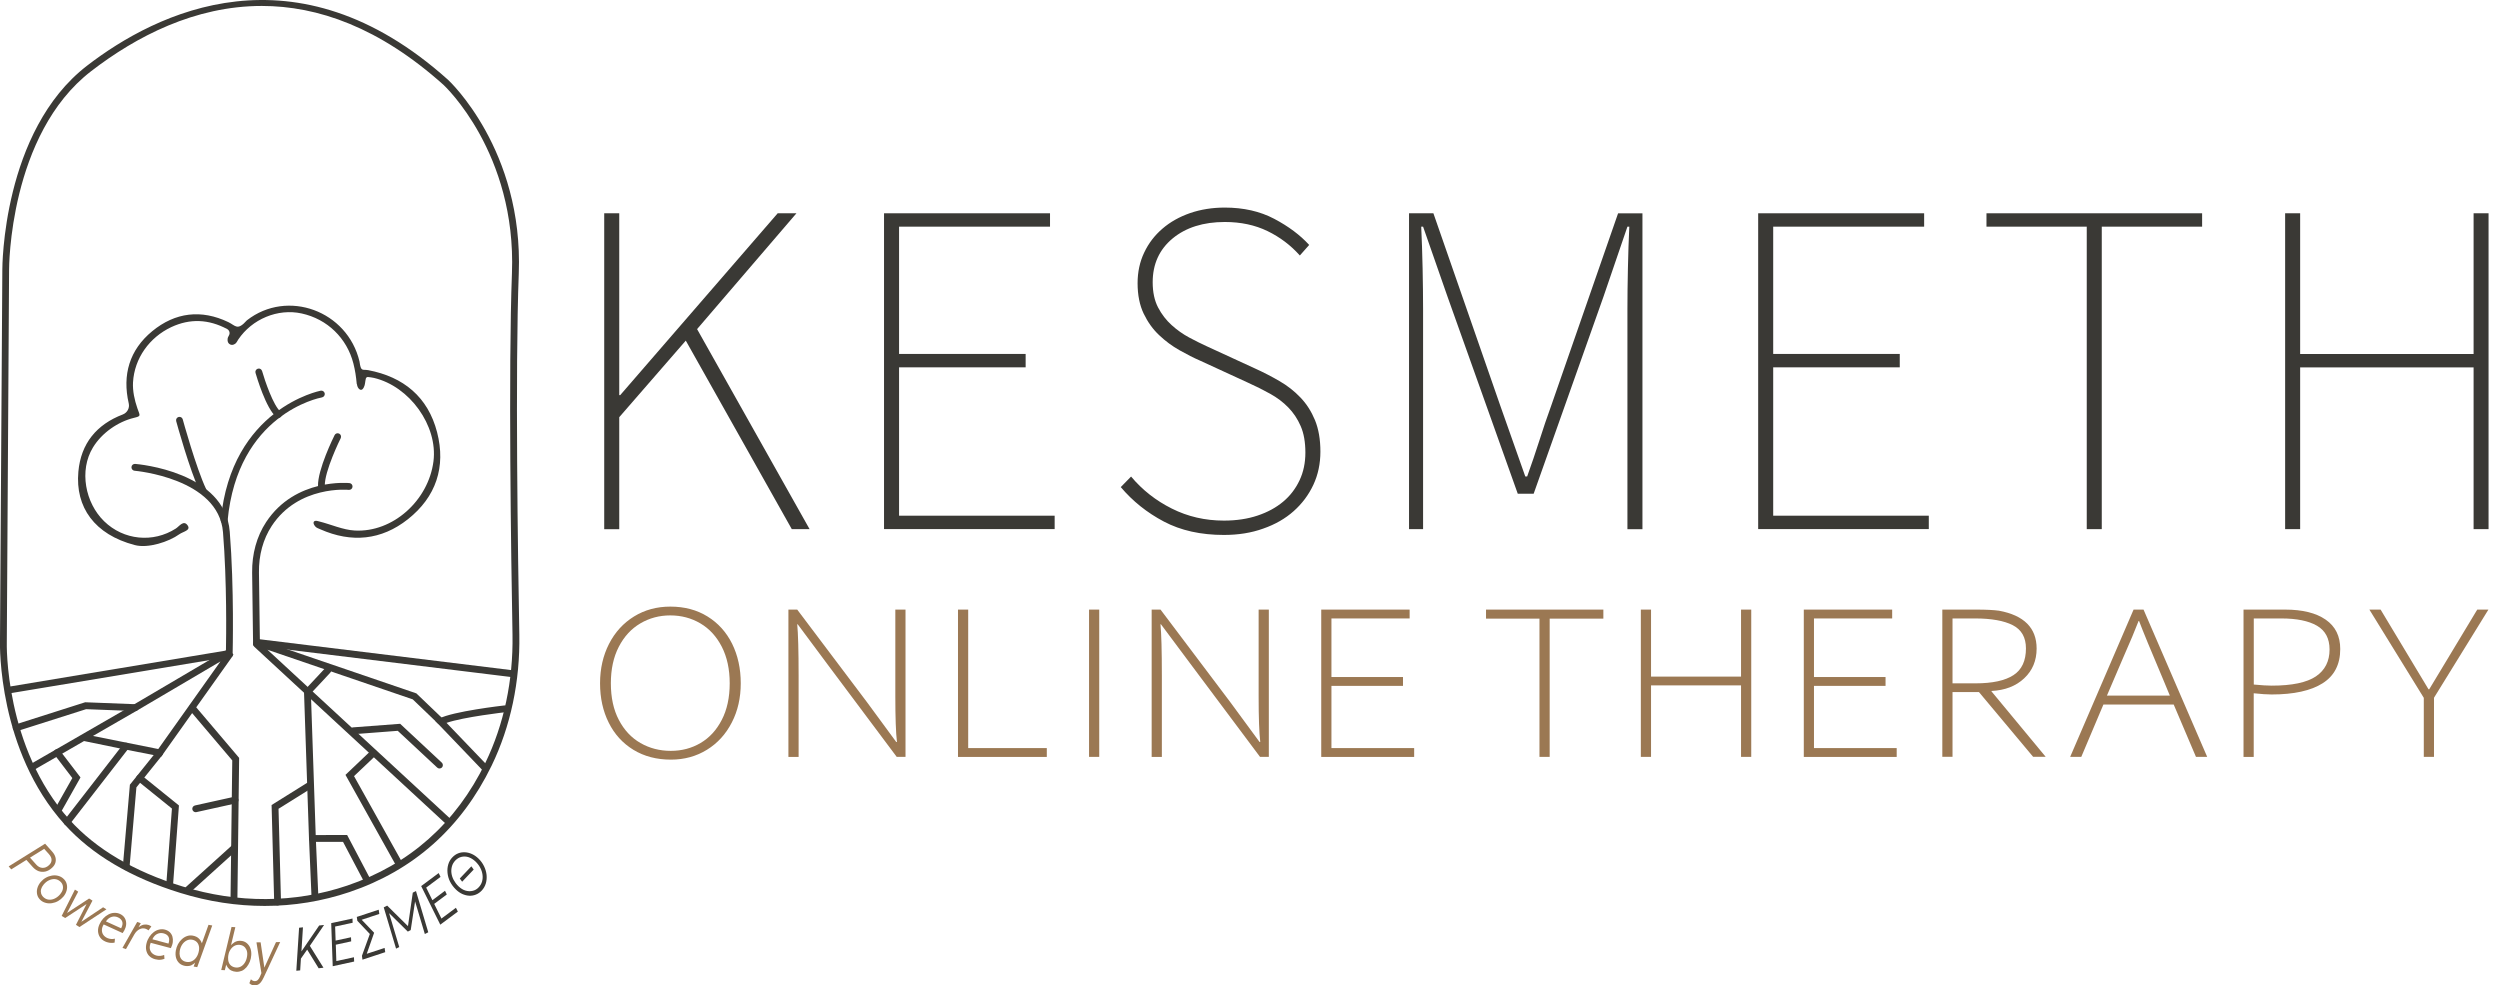 <svg width="137" height="54" viewBox="0 0 137 54" fill="none" xmlns="http://www.w3.org/2000/svg">
<g clip-path="url(#clip0_1035_2784)">
<path d="M33.111 11.688H33.935V21.654H33.987L42.617 11.688H43.645L38.2 18.035L44.365 28.997H43.39L37.581 18.666L33.935 22.862V29H33.111V11.688Z" fill="#3A3935"/>
<path d="M48.449 11.688H57.541V12.421H49.269V19.396H56.205V20.13H49.269V28.26H57.795V28.994H48.445V11.688H48.449Z" fill="#3A3935"/>
<path d="M67.068 29.315C65.802 29.315 64.704 29.07 63.782 28.582C62.856 28.094 62.069 27.463 61.418 26.693L61.983 26.115C62.598 26.849 63.346 27.436 64.218 27.871C65.091 28.309 66.043 28.529 67.068 28.529C67.753 28.529 68.371 28.436 68.916 28.253C69.465 28.07 69.931 27.815 70.315 27.493C70.702 27.171 70.999 26.779 71.214 26.324C71.429 25.869 71.535 25.361 71.535 24.804C71.535 24.226 71.449 23.741 71.277 23.349C71.105 22.954 70.88 22.616 70.596 22.327C70.315 22.038 69.984 21.789 69.607 21.58C69.23 21.371 68.827 21.168 68.401 20.976L65.782 19.771C65.422 19.615 65.041 19.422 64.638 19.193C64.235 18.967 63.864 18.692 63.521 18.366C63.177 18.044 62.896 17.649 62.674 17.188C62.453 16.727 62.34 16.169 62.34 15.521C62.34 14.911 62.459 14.35 62.701 13.842C62.939 13.334 63.273 12.899 63.703 12.53C64.129 12.162 64.635 11.88 65.217 11.677C65.799 11.478 66.433 11.375 67.118 11.375C68.146 11.375 69.049 11.581 69.829 11.992C70.609 12.404 71.247 12.879 71.743 13.423L71.231 14.001C70.735 13.443 70.143 12.995 69.459 12.663C68.774 12.331 67.994 12.165 67.121 12.165C65.941 12.165 64.985 12.467 64.258 13.068C63.531 13.672 63.167 14.472 63.167 15.468C63.167 16.009 63.266 16.471 63.461 16.846C63.656 17.221 63.907 17.547 64.205 17.815C64.506 18.088 64.827 18.313 65.167 18.496C65.511 18.679 65.835 18.841 66.142 18.981L68.761 20.186C69.224 20.395 69.674 20.627 70.11 20.88C70.546 21.132 70.933 21.434 71.267 21.786C71.601 22.134 71.865 22.549 72.064 23.031C72.259 23.512 72.358 24.083 72.358 24.747C72.358 25.411 72.229 26.019 71.971 26.57C71.713 27.121 71.353 27.602 70.893 28.011C70.431 28.422 69.875 28.741 69.224 28.967C68.576 29.202 67.855 29.315 67.068 29.315Z" fill="#3A3935"/>
<path d="M77.215 11.688H78.55L82.197 22.178L83.586 26.112H83.688C83.926 25.448 84.151 24.791 84.356 24.147C84.561 23.499 84.783 22.845 85.024 22.181L88.671 11.691H90.006V29H89.183V16.933C89.183 16.252 89.193 15.509 89.21 14.702C89.226 13.899 89.253 13.138 89.286 12.421H89.183L87.874 16.249L84.045 27.055H83.173L79.321 16.249L77.985 12.421H77.883C77.916 13.138 77.942 13.899 77.959 14.702C77.975 15.505 77.985 16.249 77.985 16.933V28.997H77.215V11.688Z" fill="#3A3935"/>
<path d="M96.351 11.688H105.443V12.421H97.171V19.396H104.107V20.13H97.171V28.26H105.698V28.994H96.348V11.688H96.351Z" fill="#3A3935"/>
<path d="M114.358 12.421H108.859V11.688H120.676V12.421H115.177V28.997H114.354V12.421H114.358Z" fill="#3A3935"/>
<path d="M125.225 11.688H126.048V19.399H135.553V11.688H136.376V28.997H135.553V20.133H126.048V28.997H125.225V11.688Z" fill="#3A3935"/>
<path d="M32.883 37.445C32.883 36.645 33.048 35.925 33.375 35.284C33.703 34.643 34.159 34.145 34.744 33.783C35.329 33.422 35.991 33.242 36.734 33.242C37.511 33.242 38.189 33.422 38.771 33.783C39.353 34.142 39.803 34.64 40.12 35.277C40.434 35.915 40.593 36.635 40.593 37.445C40.593 38.242 40.431 38.959 40.103 39.593C39.776 40.23 39.323 40.728 38.741 41.087C38.16 41.445 37.502 41.628 36.768 41.628C35.984 41.628 35.3 41.449 34.711 41.09C34.126 40.732 33.673 40.237 33.359 39.603C33.041 38.969 32.883 38.248 32.883 37.445ZM39.988 37.445C39.988 36.672 39.842 36.004 39.555 35.443C39.267 34.882 38.877 34.454 38.381 34.162C37.885 33.87 37.336 33.724 36.731 33.724C36.133 33.724 35.587 33.87 35.091 34.162C34.595 34.454 34.202 34.879 33.911 35.443C33.62 36.004 33.475 36.672 33.475 37.445C33.475 38.225 33.62 38.896 33.914 39.454C34.205 40.011 34.602 40.433 35.098 40.718C35.597 41.004 36.149 41.147 36.761 41.147C37.359 41.147 37.902 41.004 38.388 40.718C38.874 40.433 39.264 40.011 39.551 39.454C39.842 38.896 39.988 38.225 39.988 37.445Z" fill="#9B7853"/>
<path d="M43.688 33.406L47.513 38.482L49.113 40.66H49.153C49.093 40.152 49.064 39.319 49.064 38.16V33.406H49.622V41.477H49.14L45.301 36.344L43.714 34.21H43.688C43.737 34.718 43.764 35.66 43.764 37.041V41.48H43.205V33.406H43.688Z" fill="#9B7853"/>
<path d="M52.498 33.406H53.057V40.995H57.365V41.48H52.498V33.406Z" fill="#9B7853"/>
<path d="M59.68 33.406H60.238V41.477H59.68V33.406Z" fill="#9B7853"/>
<path d="M63.597 33.406L67.423 38.482L69.023 40.66H69.062C69.003 40.152 68.973 39.319 68.973 38.16V33.406H69.532V41.477H69.049L65.211 36.344L63.62 34.21H63.594C63.644 34.718 63.67 35.66 63.67 37.041V41.48H63.111V33.406H63.597Z" fill="#9B7853"/>
<path d="M72.404 33.406H77.248V33.891H72.963V37.101H76.884V37.586H72.963V40.995H77.496V41.48H72.404V33.406Z" fill="#9B7853"/>
<path d="M84.363 33.901H81.434V33.406H87.864V33.901H84.922V41.477H84.363V33.901Z" fill="#9B7853"/>
<path d="M89.918 33.406H90.477V37.078H95.409V33.406H95.968V41.477H95.409V37.559H90.477V41.477H89.918V33.406Z" fill="#9B7853"/>
<path d="M98.848 33.406H103.691V33.891H99.406V37.101H103.328V37.586H99.406V40.995H103.939V41.48H98.848V33.406Z" fill="#9B7853"/>
<path d="M108.301 33.406C108.83 33.406 109.243 33.426 109.541 33.466C110.916 33.718 111.607 34.412 111.607 35.541C111.607 36.202 111.379 36.746 110.926 37.171C110.473 37.599 109.875 37.828 109.134 37.865V37.888L112.103 41.473H111.415L108.446 37.925H106.998V41.473H106.439V33.406H108.301ZM111.022 35.534C111.022 34.93 110.78 34.505 110.298 34.259C109.815 34.014 109.127 33.891 108.238 33.891H106.998V37.447H108.264C109.187 37.447 109.878 37.297 110.337 36.998C110.794 36.703 111.022 36.212 111.022 35.534Z" fill="#9B7853"/>
<path d="M113.445 41.477L116.92 33.406H117.466L120.954 41.477H120.339L119.119 38.608H115.267L114.054 41.477H113.445ZM118.91 38.124L118.586 37.343C117.879 35.674 117.423 34.568 117.221 34.03H117.195C117.019 34.489 116.735 35.172 116.335 36.075C116.213 36.354 115.918 37.035 115.459 38.12H118.91V38.124Z" fill="#9B7853"/>
<path d="M125.227 33.406C126.175 33.406 126.916 33.589 127.448 33.957C127.981 34.326 128.245 34.86 128.245 35.567C128.245 36.407 127.924 37.035 127.28 37.443C126.635 37.852 125.703 38.057 124.483 38.057C124.228 38.057 123.901 38.034 123.504 37.991V41.48H122.945V33.406H125.227ZM127.66 35.594C127.66 34.99 127.428 34.555 126.969 34.289C126.509 34.024 125.858 33.891 125.018 33.891H123.507V37.513C123.931 37.553 124.258 37.573 124.486 37.573C125.603 37.573 126.413 37.403 126.913 37.065C127.409 36.729 127.66 36.238 127.66 35.594Z" fill="#9B7853"/>
<path d="M132.821 38.237L129.842 33.406H130.457L133.082 37.772H133.122L135.753 33.406H136.365L133.383 38.237V41.477H132.824V38.237H132.821Z" fill="#9B7853"/>
<path d="M12.55 18.373C12.619 18.25 12.569 18.097 12.447 18.031C11.429 17.49 10.414 17.447 9.389 17.924C8.192 18.486 7.365 19.631 7.289 20.952C7.263 21.42 7.372 21.922 7.527 22.37C7.67 22.788 7.756 22.798 7.342 22.898C6.463 23.11 5.577 23.724 5.094 24.521C4.324 25.782 4.671 27.559 5.706 28.564C6.777 29.607 8.39 29.763 9.637 28.963C9.828 28.84 10.06 28.478 10.281 28.79C10.476 29.069 10.037 29.126 9.825 29.278C9.253 29.69 8.116 30.065 7.382 29.869C5.187 29.292 4.119 27.801 4.294 25.852C4.433 24.295 5.299 23.259 6.731 22.712C6.972 22.619 7.114 22.36 7.055 22.108C6.694 20.544 7.094 19.176 8.341 18.15C9.6 17.114 11.032 16.942 12.513 17.652C12.92 17.848 13.002 18.144 13.531 17.553C15.75 15.823 19.043 17.032 19.701 19.81C19.78 20.395 19.856 20.225 20.18 20.285C22.111 20.653 23.45 21.749 23.952 23.684C24.445 25.59 23.893 27.237 22.352 28.455C20.898 29.604 19.264 29.76 17.562 29.009C17.459 28.963 17.334 28.926 17.271 28.843C17.254 28.823 17.241 28.8 17.224 28.777C17.125 28.611 17.211 28.505 17.396 28.551L17.492 28.575C18.143 28.737 18.785 29.036 19.439 29.073C21.532 29.189 23.48 27.422 23.754 25.281C24.002 23.326 22.445 21.171 20.494 20.71C20.388 20.687 20.283 20.673 20.167 20.66C20.114 20.653 20.061 20.693 20.048 20.746C20.005 20.916 20.012 21.085 19.942 21.215C19.932 21.234 19.922 21.251 19.912 21.271C19.79 21.48 19.588 21.301 19.562 21.062C19.562 21.058 19.549 21.035 19.549 21.035C19.509 20.617 19.466 20.321 19.367 19.923C19.01 18.525 17.935 17.486 16.533 17.178C15.217 16.889 13.809 17.49 13.059 18.602C13.006 18.681 12.966 18.784 12.89 18.837C12.867 18.854 12.844 18.867 12.817 18.877C12.678 18.944 12.51 18.857 12.48 18.708C12.47 18.668 12.467 18.632 12.473 18.592C12.47 18.522 12.507 18.449 12.55 18.373Z" fill="#3A3935"/>
<path d="M14.507 49.645C12.976 49.645 11.422 49.41 9.891 48.935C7.173 48.098 5.034 46.834 3.54 45.177C-0.117 41.127 -0.004 35.334 -0.001 35.168L0.128 14.774C0.128 14.701 0.118 7.185 4.77 3.6C8.572 0.672 16.199 -3.123 24.557 4.377C24.6 4.416 28.683 8.211 28.429 14.977C28.227 20.325 28.383 30.61 28.459 34.783C28.505 37.336 27.979 39.819 26.938 41.963C25.281 45.37 22.663 47.697 19.152 48.885C17.654 49.39 16.09 49.645 14.507 49.645ZM14.345 0.326C10.678 0.326 7.468 1.996 4.998 3.898C0.492 7.368 0.498 14.701 0.498 14.774L0.373 35.178C0.369 35.234 0.23 40.951 3.814 44.925C5.262 46.531 7.345 47.76 9.997 48.576C13.042 49.516 16.163 49.499 19.029 48.53C22.441 47.375 24.99 45.111 26.601 41.797C27.615 39.706 28.128 37.282 28.085 34.789C28.009 30.613 27.854 20.318 28.055 14.963C28.303 8.38 24.349 4.692 24.309 4.655C20.782 1.492 17.406 0.326 14.345 0.326Z" fill="#3A3935"/>
<path d="M0.506 38.004C0.417 38.004 0.337 37.938 0.321 37.848C0.304 37.745 0.374 37.649 0.473 37.633L12.382 35.651C12.395 34.94 12.441 31.902 12.22 29.164C11.982 26.206 7.422 25.801 7.376 25.797C7.274 25.791 7.198 25.698 7.204 25.595C7.211 25.492 7.3 25.416 7.406 25.422C7.608 25.439 12.329 25.854 12.59 29.131C12.841 32.258 12.749 35.777 12.749 35.81L12.745 35.963L0.536 37.994C0.526 38.004 0.516 38.004 0.506 38.004Z" fill="#3A3935"/>
<path d="M11.13 27.073C11.06 27.073 10.994 27.033 10.961 26.967C10.389 25.755 9.685 23.189 9.655 23.079C9.628 22.98 9.685 22.877 9.787 22.85C9.886 22.824 9.989 22.88 10.015 22.983C10.022 23.01 10.739 25.626 11.298 26.808C11.341 26.9 11.301 27.013 11.209 27.056C11.182 27.066 11.156 27.073 11.13 27.073Z" fill="#3A3935"/>
<path d="M15.261 22.899C15.219 22.899 15.179 22.885 15.143 22.856C14.574 22.387 14.061 20.635 14.002 20.435C13.972 20.336 14.032 20.233 14.131 20.203C14.23 20.173 14.332 20.233 14.362 20.332C14.508 20.84 14.974 22.231 15.38 22.567C15.46 22.633 15.47 22.749 15.407 22.829C15.371 22.875 15.314 22.899 15.261 22.899Z" fill="#3A3935"/>
<path d="M12.284 28.706C12.277 28.706 12.27 28.706 12.267 28.706C12.165 28.696 12.089 28.603 12.098 28.503C12.677 22.378 17.531 21.419 17.577 21.409C17.679 21.392 17.775 21.459 17.795 21.558C17.815 21.661 17.745 21.757 17.646 21.777C17.458 21.811 13.021 22.703 12.472 28.536C12.462 28.633 12.38 28.706 12.284 28.706Z" fill="#3A3935"/>
<path d="M17.612 26.823C17.513 26.823 17.43 26.744 17.427 26.644C17.394 25.744 18.296 23.922 18.336 23.845C18.382 23.752 18.495 23.716 18.587 23.762C18.68 23.809 18.716 23.922 18.67 24.015C18.66 24.031 17.77 25.831 17.8 26.634C17.804 26.737 17.724 26.823 17.622 26.826C17.615 26.823 17.612 26.823 17.612 26.823Z" fill="#3A3935"/>
<path d="M28.083 37.107C28.076 37.107 28.067 37.107 28.06 37.107L13.87 35.367L13.817 31.384C13.804 30.354 14.068 29.398 14.581 28.615C16.181 26.178 19.123 26.47 19.153 26.474C19.256 26.483 19.328 26.576 19.318 26.679C19.308 26.782 19.216 26.855 19.113 26.845C19.087 26.842 16.363 26.58 14.891 28.821C14.419 29.541 14.177 30.424 14.191 31.377L14.24 35.032L28.106 36.732C28.209 36.745 28.281 36.838 28.268 36.941C28.258 37.037 28.176 37.107 28.083 37.107Z" fill="#3A3935"/>
<path d="M26.593 42.279C26.543 42.279 26.493 42.259 26.457 42.223L23.842 39.494L24.063 39.378C24.817 38.983 27.535 38.67 27.651 38.657C27.75 38.647 27.846 38.72 27.855 38.823C27.869 38.926 27.793 39.019 27.69 39.029C27.664 39.032 25.402 39.291 24.47 39.613L26.725 41.964C26.797 42.037 26.794 42.156 26.718 42.229C26.685 42.259 26.639 42.279 26.593 42.279Z" fill="#3A3935"/>
<path d="M24.529 45.167C24.483 45.167 24.44 45.151 24.403 45.118L13.939 35.447C13.843 35.357 13.86 35.201 13.906 35.122L13.982 34.992L14.137 35.032L22.816 37.997L24.274 39.394C24.347 39.464 24.35 39.584 24.281 39.66C24.211 39.733 24.092 39.736 24.016 39.666L22.618 38.325L14.657 35.606L24.651 44.842C24.727 44.912 24.73 45.031 24.661 45.108C24.631 45.148 24.578 45.167 24.529 45.167Z" fill="#3A3935"/>
<path d="M24.085 42.114C24.038 42.114 23.992 42.097 23.959 42.064L21.797 40.049L19.37 40.235C19.268 40.242 19.178 40.165 19.168 40.062C19.162 39.959 19.238 39.87 19.34 39.86L21.929 39.664L24.21 41.792C24.286 41.862 24.29 41.981 24.22 42.058C24.184 42.091 24.134 42.114 24.085 42.114Z" fill="#3A3935"/>
<path d="M21.831 47.465C21.765 47.465 21.702 47.432 21.669 47.369L18.932 42.463L20.244 41.214C20.317 41.145 20.436 41.148 20.509 41.221C20.578 41.297 20.575 41.413 20.502 41.487L19.401 42.532L21.997 47.183C22.046 47.273 22.016 47.389 21.924 47.439C21.894 47.459 21.864 47.465 21.831 47.465Z" fill="#3A3935"/>
<path d="M16.977 37.974C16.931 37.974 16.885 37.957 16.848 37.924C16.772 37.855 16.769 37.735 16.842 37.659L17.827 36.606C17.896 36.53 18.015 36.527 18.091 36.6C18.167 36.669 18.171 36.789 18.098 36.865L17.113 37.918C17.073 37.954 17.027 37.974 16.977 37.974Z" fill="#3A3935"/>
<path d="M17.257 49.336C17.158 49.336 17.076 49.256 17.072 49.157L16.933 45.953L16.662 37.982C16.659 37.879 16.738 37.793 16.844 37.789C16.94 37.783 17.032 37.866 17.036 37.972L17.307 45.943L17.446 49.147C17.449 49.249 17.37 49.336 17.267 49.342C17.261 49.336 17.261 49.336 17.257 49.336Z" fill="#3A3935"/>
<path d="M20.101 48.394C20.035 48.394 19.969 48.357 19.936 48.294L18.798 46.133L17.119 46.136C17.016 46.136 16.934 46.053 16.934 45.95C16.934 45.847 17.016 45.761 17.119 45.761L19.023 45.758L20.266 48.121C20.316 48.215 20.279 48.327 20.187 48.374C20.16 48.387 20.131 48.394 20.101 48.394Z" fill="#3A3935"/>
<path d="M15.21 49.62C15.108 49.62 15.025 49.54 15.025 49.437L14.883 44.115L16.814 42.91C16.9 42.857 17.015 42.884 17.072 42.97C17.124 43.056 17.098 43.172 17.012 43.229L15.263 44.321L15.399 49.427C15.402 49.53 15.319 49.616 15.217 49.62C15.213 49.62 15.21 49.62 15.21 49.62Z" fill="#3A3935"/>
<path d="M0.886 40.071C0.807 40.071 0.734 40.021 0.707 39.942C0.678 39.842 0.731 39.739 0.83 39.706L4.668 38.484L7.422 38.591C7.525 38.594 7.604 38.68 7.601 38.786C7.598 38.889 7.521 38.969 7.406 38.966L4.718 38.863L0.939 40.065C0.922 40.068 0.906 40.071 0.886 40.071Z" fill="#3A3935"/>
<path d="M3.234 44.496C3.204 44.496 3.171 44.489 3.141 44.473C3.052 44.423 3.019 44.307 3.072 44.217L3.964 42.637L2.986 41.355C2.923 41.273 2.939 41.156 3.019 41.093C3.098 41.03 3.217 41.047 3.28 41.126L4.411 42.604L3.399 44.4C3.363 44.463 3.3 44.496 3.234 44.496Z" fill="#3A3935"/>
<path d="M1.742 42.236C1.679 42.236 1.616 42.202 1.58 42.143C1.527 42.053 1.56 41.94 1.649 41.887L7.323 38.614L12.315 35.676C12.447 35.599 12.636 35.702 12.689 35.755L12.791 35.865L12.712 36.004L8.837 41.459L6.83 41.067L4.605 40.609L1.831 42.209C1.805 42.229 1.775 42.236 1.742 42.236ZM5.095 40.33L8.672 41.047L12.08 36.247L7.508 38.939L5.095 40.33Z" fill="#3A3935"/>
<path d="M3.678 45.238C3.639 45.238 3.599 45.224 3.563 45.198C3.48 45.135 3.467 45.015 3.53 44.936L6.756 40.776C6.819 40.693 6.935 40.68 7.018 40.743C7.1 40.806 7.114 40.925 7.051 41.005L3.824 45.165C3.788 45.215 3.731 45.238 3.678 45.238Z" fill="#3A3935"/>
<path d="M6.916 47.689C6.91 47.689 6.907 47.689 6.9 47.689C6.797 47.679 6.721 47.59 6.731 47.487L7.118 43.002L8.613 41.139C8.679 41.06 8.794 41.046 8.874 41.113C8.953 41.176 8.966 41.295 8.9 41.375L7.475 43.148L7.098 47.52C7.092 47.616 7.012 47.689 6.916 47.689Z" fill="#3A3935"/>
<path d="M9.296 48.681C9.293 48.681 9.287 48.681 9.283 48.681C9.181 48.674 9.105 48.585 9.111 48.482L9.422 44.309L7.534 42.785C7.455 42.722 7.442 42.602 7.504 42.523C7.571 42.443 7.686 42.43 7.766 42.493L9.806 44.14L9.482 48.508C9.475 48.605 9.392 48.681 9.296 48.681Z" fill="#3A3935"/>
<path d="M12.817 49.509C12.711 49.509 12.629 49.423 12.632 49.32L12.728 41.671L10.394 38.919C10.328 38.839 10.337 38.723 10.413 38.654C10.493 38.587 10.608 38.597 10.678 38.673L13.105 41.532L13.009 49.323C13.002 49.426 12.919 49.509 12.817 49.509Z" fill="#3A3935"/>
<path d="M10.724 44.508C10.638 44.508 10.562 44.448 10.542 44.361C10.519 44.262 10.585 44.162 10.684 44.139L12.843 43.661C12.945 43.638 13.041 43.704 13.064 43.804C13.088 43.903 13.021 44.003 12.922 44.026L10.763 44.504C10.75 44.507 10.737 44.508 10.724 44.508Z" fill="#3A3935"/>
<path d="M10.312 48.937C10.262 48.937 10.21 48.917 10.173 48.874C10.104 48.797 10.11 48.678 10.186 48.608L12.726 46.314C12.802 46.244 12.921 46.251 12.99 46.327C13.059 46.404 13.053 46.523 12.977 46.593L10.438 48.887C10.401 48.92 10.355 48.937 10.312 48.937Z" fill="#3A3935"/>
<path d="M0.475 47.479L2.472 46.234L2.855 46.663C2.948 46.766 3.007 46.868 3.037 46.975C3.067 47.081 3.063 47.184 3.034 47.283C3.004 47.383 2.941 47.476 2.848 47.559C2.733 47.665 2.61 47.732 2.485 47.761C2.359 47.788 2.24 47.781 2.121 47.742C2.005 47.698 1.896 47.625 1.8 47.519L1.447 47.124L0.617 47.642L0.475 47.479ZM1.645 46.998L1.995 47.39C2.091 47.496 2.204 47.552 2.326 47.559C2.452 47.566 2.571 47.516 2.68 47.416C2.776 47.33 2.822 47.237 2.825 47.131C2.829 47.025 2.779 46.918 2.683 46.809L2.422 46.517L1.645 46.998Z" fill="#9B7853"/>
<path d="M2.24 49.343C2.137 49.256 2.071 49.153 2.041 49.037C2.012 48.921 2.012 48.801 2.045 48.679C2.078 48.556 2.141 48.44 2.23 48.334C2.313 48.237 2.408 48.157 2.514 48.098C2.62 48.038 2.729 48.002 2.845 47.982C2.957 47.962 3.07 47.965 3.175 47.992C3.281 48.018 3.377 48.065 3.456 48.134C3.559 48.221 3.625 48.324 3.655 48.44C3.685 48.556 3.685 48.675 3.652 48.798C3.618 48.921 3.559 49.037 3.47 49.14C3.387 49.236 3.291 49.316 3.185 49.376C3.08 49.436 2.967 49.475 2.855 49.492C2.742 49.512 2.63 49.509 2.524 49.482C2.418 49.456 2.322 49.412 2.24 49.343ZM2.402 49.183C2.488 49.256 2.587 49.296 2.693 49.303C2.802 49.309 2.908 49.286 3.013 49.233C3.119 49.18 3.215 49.104 3.298 49.004C3.367 48.921 3.414 48.835 3.437 48.748C3.46 48.662 3.456 48.579 3.433 48.503C3.41 48.426 3.361 48.353 3.288 48.294C3.202 48.221 3.106 48.181 2.997 48.174C2.888 48.167 2.782 48.194 2.676 48.244C2.57 48.294 2.475 48.373 2.392 48.473C2.322 48.556 2.276 48.642 2.253 48.725C2.23 48.808 2.233 48.891 2.256 48.971C2.283 49.05 2.332 49.124 2.402 49.183Z" fill="#9B7853"/>
<path d="M3.379 50.194L4.106 48.75L4.285 48.863L3.673 50.031L4.883 49.238L5.068 49.354L4.457 50.516L5.65 49.719L5.832 49.832L4.354 50.802L4.162 50.682L4.744 49.54L3.574 50.307L3.379 50.194Z" fill="#9B7853"/>
<path d="M5.769 51.595C5.643 51.538 5.547 51.462 5.481 51.363C5.415 51.266 5.379 51.153 5.372 51.031C5.365 50.908 5.392 50.778 5.455 50.645C5.511 50.523 5.58 50.416 5.663 50.327C5.746 50.237 5.842 50.164 5.944 50.111C6.047 50.058 6.152 50.028 6.261 50.025C6.371 50.018 6.473 50.038 6.576 50.084C6.675 50.131 6.754 50.191 6.81 50.27C6.866 50.35 6.9 50.436 6.909 50.529C6.923 50.626 6.913 50.725 6.88 50.828C6.847 50.931 6.794 51.034 6.721 51.133L5.683 50.659C5.617 50.768 5.584 50.871 5.584 50.968C5.584 51.064 5.607 51.15 5.66 51.227C5.713 51.303 5.789 51.363 5.885 51.406C5.944 51.432 6.01 51.449 6.083 51.456C6.156 51.462 6.228 51.456 6.298 51.439L6.281 51.655C6.222 51.668 6.166 51.671 6.103 51.671C6.043 51.671 5.984 51.661 5.928 51.648C5.871 51.635 5.818 51.618 5.769 51.595ZM5.805 50.493L6.638 50.871C6.714 50.725 6.734 50.602 6.698 50.503C6.661 50.403 6.585 50.324 6.463 50.27C6.347 50.217 6.228 50.211 6.113 50.247C5.994 50.284 5.891 50.367 5.805 50.493Z" fill="#9B7853"/>
<path d="M6.711 51.944L7.518 50.523L7.716 50.593L7.59 50.816C7.696 50.733 7.799 50.683 7.888 50.669C7.981 50.656 8.066 50.663 8.146 50.689C8.169 50.699 8.195 50.709 8.222 50.723C8.248 50.736 8.271 50.752 8.295 50.769L8.136 50.985C8.113 50.965 8.09 50.948 8.066 50.935C8.043 50.922 8.017 50.908 7.987 50.899C7.878 50.859 7.766 50.865 7.653 50.919C7.541 50.972 7.445 51.065 7.362 51.204L6.903 52.011L6.711 51.944Z" fill="#9B7853"/>
<path d="M8.497 52.565C8.365 52.529 8.259 52.469 8.176 52.386C8.093 52.303 8.041 52.197 8.014 52.077C7.988 51.958 7.994 51.825 8.031 51.685C8.064 51.556 8.117 51.44 8.186 51.337C8.255 51.234 8.335 51.148 8.427 51.078C8.52 51.008 8.619 50.962 8.725 50.939C8.831 50.915 8.937 50.915 9.046 50.945C9.151 50.975 9.237 51.022 9.307 51.088C9.373 51.154 9.423 51.234 9.449 51.327C9.475 51.42 9.482 51.52 9.469 51.629C9.456 51.739 9.419 51.845 9.363 51.958L8.259 51.666C8.213 51.785 8.196 51.891 8.209 51.984C8.222 52.077 8.262 52.16 8.328 52.227C8.394 52.293 8.477 52.34 8.579 52.366C8.642 52.383 8.712 52.389 8.784 52.383C8.857 52.376 8.927 52.359 8.996 52.33L9.013 52.542C8.956 52.565 8.9 52.578 8.841 52.589C8.781 52.599 8.722 52.599 8.665 52.595C8.603 52.589 8.55 52.578 8.497 52.565ZM8.351 51.473L9.234 51.709C9.284 51.553 9.284 51.43 9.234 51.337C9.185 51.244 9.092 51.181 8.963 51.148C8.841 51.114 8.722 51.128 8.613 51.181C8.503 51.234 8.414 51.334 8.351 51.473Z" fill="#9B7853"/>
<path d="M10.137 52.931C10.011 52.907 9.905 52.858 9.823 52.781C9.74 52.702 9.68 52.605 9.647 52.486C9.614 52.366 9.611 52.237 9.634 52.094C9.657 51.968 9.697 51.848 9.753 51.742C9.813 51.633 9.882 51.543 9.968 51.467C10.051 51.39 10.143 51.334 10.246 51.297C10.348 51.261 10.451 51.254 10.556 51.271C10.705 51.297 10.824 51.354 10.91 51.443C10.996 51.533 11.056 51.639 11.082 51.765L11.033 51.775L11.426 50.68L11.631 50.716L10.808 53L10.613 52.967L10.742 52.618L10.745 52.708C10.662 52.788 10.576 52.854 10.48 52.901C10.385 52.941 10.269 52.95 10.137 52.931ZM10.216 52.711C10.328 52.731 10.431 52.715 10.527 52.668C10.623 52.622 10.705 52.545 10.768 52.449C10.834 52.35 10.877 52.233 10.9 52.101C10.92 51.991 10.917 51.895 10.89 51.812C10.867 51.725 10.821 51.656 10.761 51.603C10.699 51.55 10.623 51.513 10.53 51.496C10.421 51.476 10.318 51.493 10.223 51.543C10.127 51.593 10.047 51.666 9.981 51.765C9.915 51.865 9.872 51.981 9.849 52.114C9.832 52.22 9.836 52.316 9.859 52.399C9.882 52.482 9.925 52.555 9.985 52.608C10.047 52.662 10.127 52.698 10.216 52.711Z" fill="#9B7853"/>
<path d="M12.943 53.254C12.841 53.247 12.751 53.224 12.672 53.184C12.592 53.144 12.53 53.087 12.48 53.018C12.431 52.948 12.394 52.875 12.371 52.792L12.414 52.785L12.321 53.167L12.123 53.157L12.688 50.797L12.897 50.81L12.622 51.952L12.602 51.859C12.678 51.766 12.761 51.69 12.854 51.633C12.946 51.577 13.059 51.55 13.184 51.557C13.317 51.564 13.426 51.604 13.515 51.677C13.604 51.75 13.674 51.843 13.717 51.956C13.76 52.068 13.779 52.194 13.77 52.334C13.763 52.463 13.736 52.586 13.69 52.699C13.644 52.812 13.584 52.912 13.512 53.001C13.436 53.087 13.353 53.154 13.257 53.2C13.155 53.24 13.052 53.26 12.943 53.254ZM12.94 53.021C13.052 53.028 13.155 53.001 13.244 52.938C13.333 52.878 13.402 52.792 13.455 52.686C13.508 52.58 13.538 52.46 13.548 52.327C13.555 52.221 13.541 52.128 13.505 52.048C13.469 51.969 13.419 51.902 13.353 51.856C13.287 51.809 13.207 51.783 13.115 51.776C12.999 51.77 12.897 51.796 12.807 51.856C12.718 51.916 12.649 51.999 12.592 52.102C12.536 52.205 12.51 52.324 12.5 52.457C12.493 52.566 12.507 52.663 12.54 52.746C12.573 52.829 12.622 52.892 12.692 52.938C12.761 52.985 12.844 53.014 12.94 53.021Z" fill="#9B7853"/>
<path d="M13.965 53.999C13.915 53.999 13.866 53.992 13.816 53.979C13.767 53.965 13.717 53.932 13.664 53.879L13.75 53.663C13.78 53.697 13.813 53.723 13.852 53.74C13.892 53.756 13.929 53.766 13.962 53.766C14.031 53.766 14.084 53.746 14.127 53.703C14.17 53.663 14.206 53.604 14.243 53.524L14.325 53.328L14.054 51.642L14.282 51.638L14.487 53.026L15.125 51.628L15.354 51.625L14.451 53.564C14.398 53.673 14.348 53.76 14.299 53.823C14.249 53.886 14.196 53.929 14.143 53.956C14.091 53.982 14.024 53.999 13.965 53.999Z" fill="#9B7853"/>
<path d="M16.238 53.197L16.39 50.84L16.602 50.817L16.519 52.138L17.491 50.717L17.759 50.688L16.979 51.833L17.726 53.031L17.462 53.061L16.833 52.039L16.49 52.53L16.45 53.177L16.238 53.197Z" fill="#3A3935"/>
<path d="M18.233 52.949L18.15 50.588L19.317 50.336L19.324 50.568L18.365 50.774L18.392 51.544L19.235 51.362L19.245 51.587L18.402 51.77L18.431 52.666L19.397 52.457L19.407 52.693L18.233 52.949Z" fill="#3A3935"/>
<path d="M19.863 52.59L19.834 52.378L20.267 51.183L19.582 50.459L19.553 50.247L20.753 49.852L20.786 50.084L19.82 50.403L20.502 51.116L20.098 52.268L21.077 51.946L21.11 52.179L19.863 52.59Z" fill="#3A3935"/>
<path d="M21.704 51.985L21.029 49.724L21.218 49.628L22.421 50.817L22.345 50.837L22.62 48.918L22.795 48.828L23.469 51.089L23.281 51.185L22.715 49.293L22.762 49.296L22.507 50.969L22.349 51.052L21.271 49.99L21.3 49.967L21.879 51.899L21.704 51.985Z" fill="#3A3935"/>
<path d="M24.128 50.672L23.08 48.557L24.039 47.844L24.141 48.053L23.355 48.641L23.695 49.331L24.386 48.813L24.485 49.016L23.794 49.533L24.191 50.337L24.984 49.746L25.09 49.955L24.128 50.672Z" fill="#3A3935"/>
<path d="M26.396 48.806C26.3 48.906 26.194 48.979 26.075 49.025C25.956 49.072 25.834 49.092 25.708 49.085C25.582 49.078 25.457 49.045 25.331 48.989C25.206 48.932 25.09 48.849 24.981 48.743C24.849 48.613 24.743 48.471 24.663 48.315C24.584 48.159 24.541 47.999 24.524 47.837C24.508 47.674 24.521 47.521 24.564 47.372C24.607 47.222 24.683 47.093 24.792 46.98C24.888 46.88 24.994 46.807 25.113 46.761C25.232 46.715 25.354 46.698 25.483 46.705C25.612 46.711 25.738 46.744 25.863 46.801C25.989 46.857 26.105 46.94 26.214 47.043C26.346 47.169 26.449 47.312 26.525 47.468C26.601 47.624 26.647 47.783 26.664 47.943C26.68 48.105 26.667 48.261 26.624 48.408C26.578 48.564 26.502 48.693 26.396 48.806ZM26.234 48.623C26.32 48.53 26.383 48.428 26.416 48.308C26.449 48.192 26.459 48.066 26.442 47.94C26.425 47.81 26.386 47.684 26.32 47.558C26.254 47.432 26.168 47.319 26.058 47.212C25.936 47.096 25.807 47.017 25.675 46.973C25.543 46.93 25.41 46.927 25.285 46.957C25.159 46.987 25.047 47.056 24.948 47.159C24.862 47.252 24.799 47.355 24.766 47.475C24.733 47.594 24.723 47.717 24.739 47.843C24.756 47.973 24.796 48.099 24.862 48.222C24.928 48.344 25.014 48.461 25.123 48.567C25.245 48.683 25.374 48.763 25.506 48.803C25.642 48.843 25.771 48.849 25.896 48.819C26.026 48.793 26.138 48.726 26.234 48.623ZM25.325 48.318L25.196 48.142L25.83 47.475L25.959 47.651L25.325 48.318Z" fill="#3A3935"/>
</g>
<defs>
<clipPath id="clip0_1035_2784">
<rect width="136.373" height="54" fill="white"/>
</clipPath>
</defs>
</svg>
